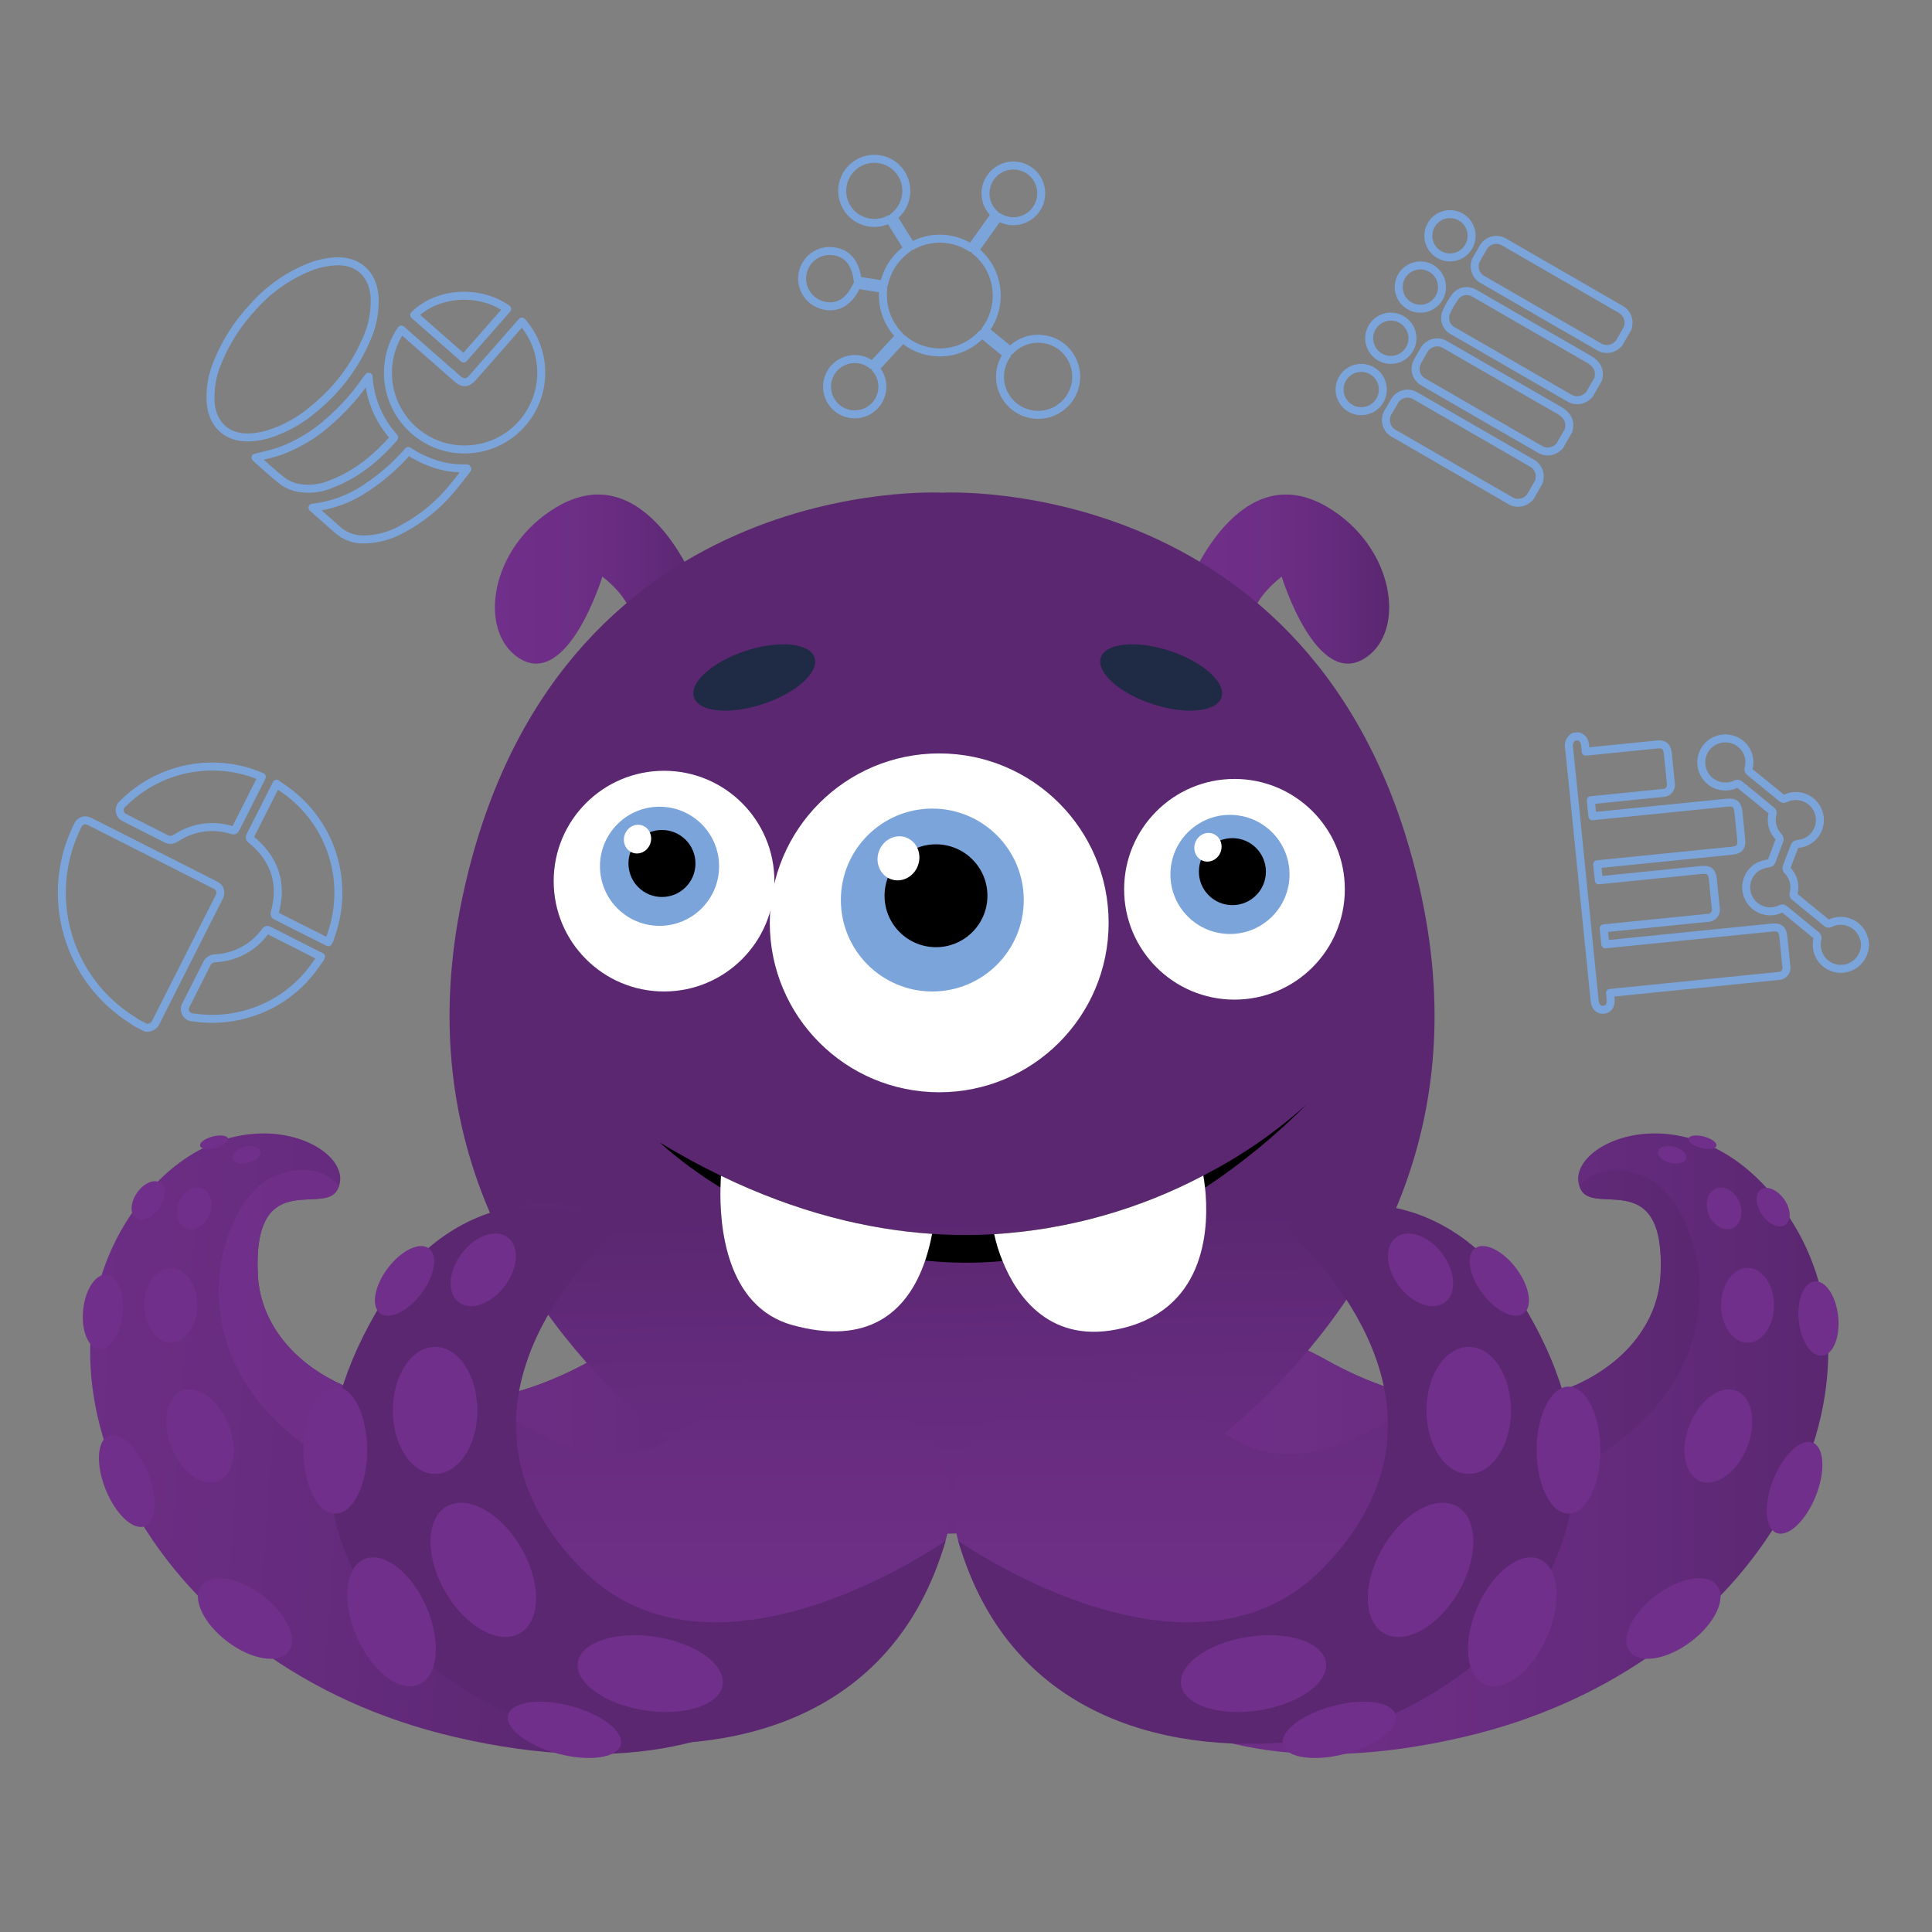 <svg width="250" height="250" viewBox="0 0 250 250" fill="none" xmlns="http://www.w3.org/2000/svg">
<rect x="0" y="0" width="250" height="250" fill="#808080" stroke="none"/>
<path d="M153.765 75.722C153.765 75.722 160.259 58.74 171.821 65.641C180.417 70.771 181.985 81.564 176.749 85.09C170.375 89.383 165.849 74.618 165.849 74.618C165.849 74.618 162.038 77.432 162.038 80.282C162.038 83.131 153.765 75.722 153.765 75.722Z" fill="url(#paint0_linear_3117_35592)"/>
<path d="M90.034 75.722C90.034 75.722 83.54 58.74 71.978 65.641C63.381 70.771 61.813 81.564 67.05 85.09C73.424 89.383 77.949 74.618 77.949 74.618C77.949 74.618 81.761 77.432 81.761 80.282C81.761 83.131 90.034 75.722 90.034 75.722Z" fill="url(#paint1_linear_3117_35592)"/>
<path d="M209.463 44.473C209.431 44.488 209.4 44.508 209.372 44.53C208.727 45.234 207.667 45.37 206.866 44.849C204.665 43.581 202.466 42.311 200.267 41.04C197.501 39.443 194.735 37.846 191.97 36.249C190.98 35.789 190.55 34.614 191.01 33.624C191.059 33.518 191.118 33.416 191.185 33.321C191.437 32.884 191.684 32.444 191.943 32.011C192.481 31.082 193.67 30.764 194.6 31.301C199.658 34.214 204.712 37.133 209.764 40.055C210.51 40.485 210.884 41.356 210.681 42.193C210.664 42.273 210.654 42.354 210.64 42.435L209.463 44.473Z" stroke="#7BA4DB" stroke-width="1.033" stroke-linecap="round" stroke-linejoin="round"/>
<path d="M197.972 64.37C197.94 64.386 197.909 64.405 197.881 64.427C197.236 65.132 196.176 65.267 195.375 64.746C193.174 63.478 190.974 62.208 188.775 60.937C186.01 59.34 183.244 57.743 180.478 56.147C179.488 55.687 179.059 54.512 179.518 53.522C179.568 53.415 179.626 53.314 179.694 53.218C179.946 52.781 180.193 52.342 180.452 51.909C180.99 50.979 182.179 50.662 183.109 51.199C188.166 54.112 193.221 57.03 198.272 59.953C199.019 60.383 199.393 61.253 199.19 62.09C199.172 62.17 199.162 62.252 199.149 62.332L197.972 64.37Z" stroke="#7BA4DB" stroke-width="1.033" stroke-linecap="round" stroke-linejoin="round"/>
<path d="M205.652 51.073C205.359 51.389 204.985 51.618 204.57 51.737C204.027 51.858 203.457 51.759 202.986 51.461C200.085 49.782 197.183 48.106 194.28 46.432C192.21 45.237 190.14 44.042 188.071 42.846C187.165 42.412 186.758 41.344 187.143 40.417C187.467 39.683 187.874 38.989 188.355 38.347C188.925 37.641 189.925 37.454 190.712 37.907C190.827 37.967 190.94 38.034 191.053 38.099C195.88 40.886 200.699 43.687 205.54 46.448C206.589 47.047 207.124 47.831 206.8 49.083L205.652 51.073Z" stroke="#7BA4DB" stroke-width="1.033" stroke-linecap="round" stroke-linejoin="round"/>
<path d="M201.813 57.721C201.737 57.787 201.659 57.852 201.584 57.919C200.979 58.47 200.093 58.581 199.37 58.198C199.312 58.168 199.255 58.136 199.198 58.104C194.218 55.228 189.237 52.353 184.257 49.477C183.449 49.077 183.022 48.173 183.226 47.295C183.275 47.096 183.35 46.905 183.449 46.725C183.709 46.251 183.984 45.784 184.259 45.317C184.784 44.37 185.977 44.028 186.925 44.551C187.025 44.602 187.121 44.661 187.218 44.717C192.053 47.508 196.881 50.311 201.728 53.081C202.712 53.644 203.324 54.449 202.962 55.732L201.813 57.721Z" stroke="#7BA4DB" stroke-width="1.033" stroke-linecap="round" stroke-linejoin="round"/>
<path d="M190.04 31.933C189.254 33.265 187.537 33.708 186.205 32.922C184.872 32.136 184.429 30.419 185.215 29.087C186.001 27.754 187.718 27.311 189.05 28.097C189.052 28.098 189.054 28.099 189.057 28.101C190.382 28.891 190.821 30.602 190.04 31.933Z" stroke="#7BA4DB" stroke-width="1.033" stroke-linecap="round" stroke-linejoin="round"/>
<path d="M178.564 51.814C177.786 53.151 176.072 53.605 174.734 52.828C173.397 52.05 172.943 50.336 173.721 48.998C174.498 47.661 176.213 47.207 177.55 47.985C177.552 47.986 177.554 47.987 177.556 47.988C178.886 48.77 179.336 50.479 178.564 51.814Z" stroke="#7BA4DB" stroke-width="1.033" stroke-linecap="round" stroke-linejoin="round"/>
<path d="M178.563 46.191C177.227 45.413 176.775 43.699 177.553 42.362C178.331 41.026 180.044 40.574 181.381 41.352C182.717 42.13 183.169 43.843 182.391 45.18C182.39 45.182 182.388 45.185 182.387 45.188C181.607 46.519 179.896 46.968 178.563 46.191Z" stroke="#7BA4DB" stroke-width="1.033" stroke-linecap="round" stroke-linejoin="round"/>
<path d="M186.226 38.541C185.456 39.883 183.744 40.347 182.402 39.577C181.06 38.808 180.596 37.096 181.366 35.754C182.136 34.412 183.848 33.948 185.19 34.718C185.193 34.72 185.197 34.722 185.201 34.724C186.53 35.501 186.986 37.203 186.226 38.541Z" stroke="#7BA4DB" stroke-width="1.033" stroke-linecap="round" stroke-linejoin="round"/>
<path d="M17.698 132.384C17.246 132.081 16.79 131.786 16.344 131.476C8.392 125.952 5.723 115.416 10.085 106.772C10.319 106.244 10.936 106.005 11.464 106.239L11.467 106.24C11.543 106.27 11.617 106.304 11.689 106.342C17.046 109.055 22.403 111.768 27.76 114.481C27.812 114.507 27.864 114.532 27.914 114.562C28.443 114.817 28.664 115.453 28.408 115.982C28.402 115.996 28.395 116.01 28.387 116.024C28.234 116.363 28.054 116.69 27.886 117.022C25.331 122.068 22.777 127.116 20.224 132.164C20.027 132.72 19.466 133.062 18.881 132.983L17.698 132.384Z" stroke="#7BA4DB" stroke-width="1.033" stroke-linecap="round" stroke-linejoin="round"/>
<path d="M42.485 121.921C41.435 121.395 40.384 120.869 39.334 120.343C38.139 119.74 36.949 119.129 35.75 118.534C35.532 118.426 35.488 118.333 35.557 118.084C36.555 114.483 35.657 111.438 32.862 108.949C32.827 108.918 32.792 108.886 32.756 108.858C32.224 108.453 32.224 108.453 32.519 107.871L35.564 101.86L35.784 101.424C36.391 101.857 36.979 102.243 37.531 102.676C42.845 106.834 45.048 113.836 43.073 120.288C42.938 120.731 42.787 121.169 42.643 121.61L42.485 121.921Z" stroke="#7BA4DB" stroke-width="1.033" stroke-linecap="round" stroke-linejoin="round"/>
<path d="M41.381 124.102C40.97 124.664 40.584 125.244 40.146 125.783C37.998 128.463 35.047 130.385 31.727 131.266C29.533 131.866 27.237 131.999 24.989 131.655C24.395 131.656 23.914 131.175 23.914 130.581C23.914 130.369 23.977 130.161 24.095 129.985C24.972 128.237 25.863 126.497 26.74 124.75C26.933 124.301 27.373 124.006 27.863 123.999C28.911 123.951 29.942 123.708 30.901 123.28C32.261 122.686 33.437 121.737 34.304 120.533C34.468 120.305 34.595 120.286 34.84 120.411C36.942 121.488 39.051 122.551 41.158 123.617C41.282 123.68 41.412 123.733 41.538 123.79L41.381 124.102Z" stroke="#7BA4DB" stroke-width="1.033" stroke-linecap="round" stroke-linejoin="round"/>
<path d="M33.875 100.52C33.826 100.63 33.788 100.726 33.742 100.818C32.665 102.946 31.583 105.071 30.515 107.203C30.393 107.448 30.281 107.507 30.013 107.424C27.941 106.754 25.691 106.922 23.741 107.89C23.377 108.072 23.023 108.273 22.681 108.492C22.322 108.727 21.861 108.742 21.487 108.53C19.702 107.629 17.913 106.732 16.135 105.816C15.595 105.593 15.337 104.974 15.56 104.434C15.63 104.263 15.745 104.113 15.891 104C19.026 100.851 23.306 99.114 27.748 99.189C29.858 99.225 31.94 99.677 33.875 100.52Z" stroke="#7BA4DB" stroke-width="1.033" stroke-linecap="round" stroke-linejoin="round"/>
<path d="M130.32 45.888L127.052 43.212C124.364 46.142 119.839 46.415 116.818 43.831L113.274 47.658C114.589 49.135 114.457 51.398 112.981 52.713C111.504 54.027 109.241 53.896 107.926 52.419C106.612 50.943 106.743 48.68 108.22 47.365C109.537 46.192 111.513 46.154 112.875 47.275L116.409 43.461C114.821 41.859 114.043 39.624 114.292 37.382L110.904 36.85C109.888 39.126 108.3 40.039 106.371 39.479C104.476 38.929 103.386 36.947 103.935 35.052C104.375 33.538 105.754 32.491 107.331 32.475C109.44 32.509 110.672 33.788 110.988 36.302C112.057 36.47 113.135 36.639 114.214 36.806C114.273 36.807 114.332 36.802 114.389 36.79C114.783 34.908 115.885 33.25 117.465 32.156L115.111 28.361C113.919 28.994 112.495 29.012 111.288 28.41C110.373 27.97 109.658 27.201 109.287 26.257C108.427 24.132 109.452 21.712 111.577 20.852C113.34 20.138 115.363 20.714 116.485 22.25C117.827 24.111 117.425 26.705 115.584 28.074L117.932 31.858C120.349 30.477 123.337 30.569 125.665 32.095L128.763 27.753C127.259 26.442 127.102 24.16 128.413 22.656C129.66 21.226 131.801 21.004 133.315 22.148C134.899 23.356 135.204 25.62 133.996 27.204C132.866 28.687 130.793 29.064 129.213 28.075L126.132 32.392C129.313 34.899 129.914 39.484 127.487 42.726L130.737 45.386C131.821 44.225 133.402 43.663 134.976 43.879C136.2 44.019 137.321 44.629 138.105 45.579C139.857 47.663 139.588 50.773 137.505 52.525C135.421 54.277 132.311 54.009 130.559 51.925C129.111 50.203 129.012 47.719 130.32 45.888Z" stroke="#7BA4DB" stroke-width="1.033" stroke-linecap="round" stroke-linejoin="round"/>
<path d="M32.775 39.684C34.888 37.295 37.562 35.468 40.556 34.369C41.476 34.057 42.434 33.871 43.403 33.816C46.268 33.669 48.195 35.397 48.462 38.257C48.59 40.26 48.206 42.262 47.347 44.076C45.876 47.441 43.632 50.412 40.795 52.745C39.018 54.327 36.922 55.509 34.648 56.211C33.864 56.437 33.056 56.569 32.24 56.603C29.451 56.703 27.553 55.01 27.268 52.232C27.127 50.362 27.447 48.486 28.201 46.768C29.275 44.145 30.826 41.743 32.775 39.684Z" stroke="#7BA4DB" stroke-width="1.033" stroke-linecap="round" stroke-linejoin="round"/>
<path d="M51.931 42.646L52.279 42.951C54.569 44.962 56.859 46.974 59.149 48.985C59.91 49.654 60.507 49.613 61.182 48.844C63.194 46.554 65.207 44.263 67.218 41.972L67.536 41.611C70.691 45.18 70.882 50.482 67.993 54.269C64.666 58.62 58.443 59.45 54.092 56.123C49.903 52.92 48.953 46.998 51.931 42.646Z" stroke="#7BA4DB" stroke-width="1.033" stroke-linecap="round" stroke-linejoin="round"/>
<path d="M33.063 59.215C34.117 58.94 35.198 58.73 36.229 58.375C38.642 57.482 40.856 56.126 42.747 54.382C44.539 52.802 46.127 51.004 47.473 49.031C47.524 48.957 47.585 48.89 47.697 48.751C47.872 51.661 49.038 54.424 51.001 56.58C50.995 56.62 50.982 56.659 50.963 56.695C48.719 59.229 46.17 61.358 42.97 62.587C41.467 63.266 39.779 63.423 38.175 63.035C37.542 62.853 36.95 62.553 36.429 62.149C35.293 61.246 34.231 60.251 33.14 59.292C33.112 59.268 33.087 59.242 33.063 59.215Z" stroke="#7BA4DB" stroke-width="1.033" stroke-linecap="round" stroke-linejoin="round"/>
<path d="M60.469 60.698C59.691 61.676 58.957 62.693 58.126 63.625C56.413 65.595 54.352 67.232 52.045 68.454C50.45 69.366 48.64 69.833 46.803 69.805C45.639 69.769 44.525 69.321 43.662 68.539C42.708 67.682 41.736 66.843 40.772 65.997L40.43 65.696C42.899 65.429 45.264 64.56 47.319 63.166C49.37 61.829 51.224 60.213 52.827 58.362C53.956 59.1 55.18 59.682 56.466 60.091C57.739 60.488 59.072 60.661 60.405 60.602L60.469 60.698Z" stroke="#7BA4DB" stroke-width="1.033" stroke-linecap="round" stroke-linejoin="round"/>
<path d="M53.595 40.756C56.705 37.707 62.125 37.479 65.631 39.981L60.005 46.386L53.595 40.756Z" stroke="#7BA4DB" stroke-width="1.033" stroke-linecap="round" stroke-linejoin="round"/>
<path d="M204.221 95.272C205.228 95.581 205.082 96.478 205.195 97.267L205.627 97.223C208.562 96.928 211.497 96.632 214.432 96.337C215.309 96.248 215.726 96.593 215.815 97.476C215.945 98.753 216.073 100.031 216.201 101.308C216.335 101.881 215.979 102.454 215.406 102.588C215.314 102.609 215.219 102.618 215.124 102.615C212.178 102.913 209.231 103.21 206.285 103.506L205.848 103.55L206.057 105.622L206.458 105.582C212.144 105.009 217.829 104.436 223.515 103.863C224.447 103.769 224.854 104.098 224.948 105.02C225.069 106.217 225.189 107.414 225.309 108.611C225.408 109.591 225.091 109.983 224.122 110.081C218.448 110.653 212.773 111.225 207.099 111.796L206.676 111.839L206.885 113.911L207.279 113.871C211.584 113.437 215.888 113.004 220.193 112.57C221.146 112.474 221.545 112.799 221.641 113.747C221.764 114.967 221.887 116.187 222.009 117.407C222.169 117.984 221.831 118.581 221.254 118.741C221.137 118.773 221.016 118.786 220.895 118.778C216.579 119.214 212.263 119.649 207.947 120.083L207.515 120.127L207.724 122.199L208.136 122.157C215.191 121.446 222.247 120.735 229.302 120.025C230.276 119.927 230.668 120.247 230.766 121.22C230.891 122.463 231.017 123.707 231.141 124.95C231.293 125.525 230.949 126.114 230.373 126.265C230.264 126.294 230.151 126.305 230.039 126.299C222.972 127.012 215.905 127.724 208.838 128.435L208.335 128.486C208.362 128.755 208.388 129.014 208.414 129.273C208.494 130.072 208.157 130.59 207.514 130.659C206.87 130.729 206.423 130.286 206.344 129.495C205.586 121.979 204.829 114.464 204.072 106.948C203.731 103.564 203.401 100.179 203.039 96.797C202.901 96.222 203.157 95.624 203.668 95.328L204.221 95.272Z" stroke="#7BA4DB" stroke-width="1.033" stroke-linecap="round" stroke-linejoin="round"/>
<path d="M241.341 122.301C241.303 122.937 241.092 123.55 240.731 124.076C239.725 125.472 237.777 125.788 236.38 124.782C235.793 124.359 235.372 123.744 235.188 123.044C235.048 122.516 235.049 121.961 235.19 121.434C235.206 121.3 235.161 121.165 235.066 121.068C233.677 119.917 232.274 118.78 230.882 117.633C230.765 117.52 230.584 117.506 230.452 117.6C228.919 118.368 227.053 117.747 226.286 116.214C225.539 114.722 226.105 112.907 227.567 112.103C227.985 111.914 228.428 111.783 228.882 111.714C229.055 111.676 229.168 111.66 229.237 111.47C229.575 110.548 229.937 109.635 230.271 108.712C230.306 108.58 230.279 108.438 230.198 108.328C229.385 107.532 229.072 106.356 229.382 105.261C229.398 105.136 229.356 105.011 229.267 104.922C227.868 103.764 226.461 102.615 225.047 101.476C224.93 101.407 224.788 101.396 224.661 101.446C223.12 102.216 221.246 101.59 220.476 100.048C219.834 98.764 220.152 97.208 221.245 96.278C222.252 95.441 223.67 95.313 224.811 95.954C226.01 96.632 226.612 98.025 226.283 99.362C226.196 99.576 226.276 99.82 226.471 99.942C227.833 101.037 229.186 102.141 230.532 103.255C230.656 103.393 230.861 103.422 231.018 103.324C232.559 102.568 234.422 103.205 235.178 104.747C235.933 106.289 235.296 108.151 233.754 108.907C233.634 108.966 233.51 109.017 233.383 109.06C233.113 109.153 232.815 109.157 232.536 109.23C232.415 109.257 232.309 109.331 232.243 109.437C231.876 110.36 231.524 111.289 231.186 112.223C231.154 112.356 231.184 112.497 231.268 112.605C232.08 113.402 232.389 114.581 232.073 115.674C232.056 115.788 232.093 115.905 232.173 115.988C233.582 117.153 234.997 118.31 236.419 119.458C236.514 119.525 236.635 119.544 236.746 119.509C238.275 118.711 240.163 119.304 240.961 120.834C241.081 121.062 241.171 121.305 241.231 121.555C241.236 121.576 241.258 121.592 241.272 121.61L241.341 122.301Z" stroke="#7BA4DB" stroke-width="1.033" stroke-linecap="round" stroke-linejoin="round"/>
<path d="M189.448 224.753C228.772 215.567 246.145 179.168 231.333 157.217C219.761 140.068 202.455 147.644 204.357 153.426C204.426 153.63 204.516 153.827 204.623 154.014C206.488 157.253 215.523 151.022 214.881 164.913C214.239 178.804 193.505 188.208 171.706 176.025C154.176 166.234 140.236 173.712 134.677 184.018C133.348 186.441 132.497 189.097 132.17 191.842C130.675 205.309 144.039 235.368 189.448 224.753Z" fill="url(#paint2_linear_3117_35592)"/>
<path d="M134.676 184.018C142.614 192.266 158.915 202.342 188.587 195.475C230.157 185.859 221.243 155.873 212.954 152.306C208.473 150.375 205.802 151.852 204.355 153.427C204.425 153.63 204.514 153.827 204.621 154.014C206.487 157.254 215.521 151.023 214.879 164.914C214.237 178.805 193.504 188.209 171.704 176.025C154.174 166.234 140.235 173.712 134.676 184.018Z" fill="url(#paint3_linear_3117_35592)"/>
<path d="M58.791 224.753C19.468 215.567 2.095 179.168 16.906 157.217C28.478 140.068 45.785 147.644 43.883 153.426C43.813 153.63 43.724 153.827 43.617 154.014C41.752 157.253 32.717 151.022 33.359 164.913C34.001 178.804 54.734 188.208 76.534 176.025C94.064 166.234 108.004 173.712 113.562 184.018C114.891 186.441 115.742 189.097 116.069 191.842C117.565 205.309 104.201 235.368 58.791 224.753Z" fill="url(#paint4_linear_3117_35592)"/>
<path d="M113.563 184.018C105.624 192.266 89.323 202.342 59.652 195.475C18.082 185.859 26.995 155.873 35.285 152.306C39.766 150.375 42.437 151.852 43.884 153.427C43.814 153.63 43.725 153.827 43.617 154.014C41.752 157.254 32.718 151.023 33.36 164.914C34.001 178.805 54.735 188.209 76.534 176.025C94.065 166.234 108.004 173.712 113.563 184.018Z" fill="url(#paint5_linear_3117_35592)"/>
<path d="M83.349 183.784C105.326 203.349 138.474 203.349 160.452 183.784C177.101 168.921 190.41 146.609 183.981 116.186C172.297 60.904 121.9 63.753 121.9 63.753C121.9 63.753 71.503 60.904 59.82 116.186C53.39 146.609 66.7 168.921 83.349 183.784Z" fill="url(#paint6_linear_3117_35592)"/>
<path d="M121.534 141.339C133.642 141.339 143.457 131.524 143.457 119.416C143.457 107.308 133.642 97.493 121.534 97.493C109.427 97.493 99.611 107.308 99.611 119.416C99.611 131.524 109.427 141.339 121.534 141.339Z" fill="white"/>
<path d="M120.641 128.298C127.176 128.298 132.474 123 132.474 116.465C132.474 109.93 127.176 104.632 120.641 104.632C114.105 104.632 108.808 109.93 108.808 116.465C108.808 123 114.105 128.298 120.641 128.298Z" fill="#7BA4DB"/>
<path d="M121.117 122.565C124.793 122.565 127.773 119.585 127.773 115.91C127.773 112.234 124.793 109.254 121.117 109.254C117.441 109.254 114.461 112.234 114.461 115.91C114.461 119.585 117.441 122.565 121.117 122.565Z" fill="black"/>
<path d="M118.79 111.976C119.326 110.483 118.627 108.867 117.231 108.366C115.834 107.865 114.268 108.669 113.732 110.162C113.197 111.655 113.895 113.271 115.292 113.772C116.688 114.273 118.255 113.469 118.79 111.976Z" fill="white"/>
<path d="M85.927 128.297C93.813 128.297 100.206 121.904 100.206 114.018C100.206 106.132 93.813 99.739 85.927 99.739C78.04 99.739 71.647 106.132 71.647 114.018C71.647 121.904 78.04 128.297 85.927 128.297Z" fill="white"/>
<path d="M85.344 119.804C89.6 119.804 93.051 116.353 93.051 112.096C93.051 107.84 89.6 104.389 85.344 104.389C81.087 104.389 77.637 107.84 77.637 112.096C77.637 116.353 81.087 119.804 85.344 119.804Z" fill="#7BA4DB"/>
<path d="M85.657 116.07C88.052 116.07 89.993 114.129 89.993 111.734C89.993 109.34 88.052 107.399 85.657 107.399C83.263 107.399 81.322 109.34 81.322 111.734C81.322 114.129 83.263 116.07 85.657 116.07Z" fill="black"/>
<path d="M84.141 109.173C84.489 108.2 84.035 107.148 83.125 106.821C82.215 106.495 81.195 107.019 80.846 107.991C80.498 108.963 80.952 110.016 81.862 110.342C82.772 110.669 83.792 110.145 84.141 109.173Z" fill="white"/>
<path d="M159.741 129.352C167.627 129.352 174.02 122.959 174.02 115.073C174.02 107.187 167.627 100.794 159.741 100.794C151.855 100.794 145.462 107.187 145.462 115.073C145.462 122.959 151.855 129.352 159.741 129.352Z" fill="white"/>
<path d="M159.158 120.858C163.415 120.858 166.866 117.407 166.866 113.151C166.866 108.894 163.415 105.443 159.158 105.443C154.902 105.443 151.451 108.894 151.451 113.151C151.451 117.407 154.902 120.858 159.158 120.858Z" fill="#7BA4DB"/>
<path d="M159.472 117.125C161.866 117.125 163.807 115.184 163.807 112.789C163.807 110.395 161.866 108.454 159.472 108.454C157.078 108.454 155.137 110.395 155.137 112.789C155.137 115.184 157.078 117.125 159.472 117.125Z" fill="black"/>
<path d="M157.955 110.227C158.304 109.255 157.849 108.202 156.939 107.876C156.03 107.549 155.009 108.073 154.661 109.045C154.312 110.017 154.767 111.07 155.677 111.396C156.586 111.723 157.606 111.199 157.955 110.227Z" fill="white"/>
<path d="M169.113 142.879C165.098 146.922 160.681 150.546 155.93 153.694C146.756 159.694 137.891 162.456 129.729 163.182C126.396 163.488 123.041 163.466 119.713 163.116C108.559 161.971 99.312 157.49 93.227 153.669C90.431 151.956 87.793 149.999 85.343 147.82C88.037 149.455 90.69 150.89 93.293 152.149C103.115 156.897 112.283 159.107 120.609 159.664C123.284 159.845 125.968 159.858 128.645 159.701C138.102 159.123 147.327 156.536 155.706 152.113C160.559 149.634 165.066 146.529 169.113 142.879Z" fill="black"/>
<path d="M145.464 171.811C135.879 174.246 131.525 167.621 129.732 163.183C129.268 162.056 128.905 160.891 128.648 159.701C138.106 159.123 147.331 156.536 155.71 152.113C155.777 152.495 155.861 153.034 155.934 153.694C156.431 158.387 156.309 169.056 145.464 171.811Z" fill="white"/>
<path d="M120.613 159.663C120.396 160.833 120.096 161.987 119.717 163.115C117.38 170 112.16 174.124 102.532 171.465C93.836 169.055 93.11 158.355 93.231 153.669C93.243 153.045 93.273 152.524 93.297 152.149C103.119 156.896 112.287 159.106 120.613 159.663Z" fill="white"/>
<path d="M22.106 173.741C23.995 173.741 25.526 171.574 25.526 168.9C25.526 166.227 23.995 164.06 22.106 164.06C20.218 164.06 18.686 166.227 18.686 168.9C18.686 171.574 20.218 173.741 22.106 173.741Z" fill="#702F8A"/>
<path d="M15.87 170.016C16.142 167.359 15.219 165.088 13.807 164.943C12.396 164.799 11.031 166.835 10.759 169.492C10.486 172.148 11.41 174.419 12.821 174.564C14.232 174.709 15.597 172.672 15.87 170.016Z" fill="#702F8A"/>
<path d="M27.111 157.189C27.701 155.772 27.296 154.256 26.206 153.803C25.116 153.349 23.755 154.13 23.165 155.547C22.576 156.963 22.981 158.479 24.071 158.933C25.16 159.387 26.522 158.606 27.111 157.189Z" fill="#702F8A"/>
<path d="M20.6 156.336C21.477 155.077 21.547 153.609 20.756 153.058C19.965 152.507 18.613 153.08 17.735 154.339C16.858 155.598 16.788 157.065 17.579 157.617C18.37 158.168 19.723 157.595 20.6 156.336Z" fill="#702F8A"/>
<path d="M28.236 191.655C30.28 190.832 30.884 187.55 29.585 184.325C28.286 181.099 25.576 179.152 23.533 179.975C21.489 180.798 20.885 184.08 22.184 187.305C23.483 190.531 26.192 192.478 28.236 191.655Z" fill="#702F8A"/>
<path d="M18.758 197.485C20.267 196.877 20.438 193.769 19.139 190.544C17.84 187.319 15.563 185.196 14.054 185.804C12.545 186.412 12.374 189.52 13.673 192.745C14.972 195.97 17.248 198.093 18.758 197.485Z" fill="#702F8A"/>
<path d="M37.362 213.7C38.608 212.043 37.084 208.793 33.958 206.439C30.831 204.086 27.286 203.521 26.04 205.177C24.793 206.834 26.317 210.084 29.443 212.438C32.57 214.791 36.115 215.356 37.362 213.7Z" fill="#702F8A"/>
<path d="M32.146 150.465C33.146 150.206 33.836 149.533 33.688 148.962C33.541 148.39 32.61 148.137 31.61 148.396C30.61 148.654 29.92 149.327 30.068 149.899C30.215 150.47 31.146 150.723 32.146 150.465Z" fill="#702F8A"/>
<path d="M27.895 148.539C28.895 148.28 29.62 147.74 29.515 147.333C29.409 146.926 28.513 146.806 27.514 147.064C26.514 147.323 25.789 147.863 25.894 148.27C25.999 148.677 26.895 148.798 27.895 148.539Z" fill="#702F8A"/>
<path d="M226.135 173.741C228.024 173.741 229.555 171.574 229.555 168.9C229.555 166.227 228.024 164.06 226.135 164.06C224.247 164.06 222.716 166.227 222.716 168.9C222.716 171.574 224.247 173.741 226.135 173.741Z" fill="#702F8A"/>
<path d="M235.798 175.431C237.21 175.286 238.133 173.015 237.861 170.359C237.589 167.702 236.224 165.666 234.812 165.81C233.401 165.955 232.478 168.226 232.75 170.883C233.022 173.539 234.387 175.576 235.798 175.431Z" fill="#702F8A"/>
<path d="M224.17 158.933C225.259 158.48 225.665 156.964 225.075 155.547C224.486 154.13 223.124 153.35 222.035 153.803C220.945 154.257 220.539 155.773 221.129 157.189C221.719 158.606 223.08 159.387 224.17 158.933Z" fill="#702F8A"/>
<path d="M231.038 158.484C231.829 157.932 231.76 156.465 230.882 155.206C230.005 153.947 228.652 153.374 227.861 153.925C227.07 154.476 227.14 155.944 228.017 157.203C228.895 158.462 230.247 159.035 231.038 158.484Z" fill="#702F8A"/>
<path d="M226.058 187.308C227.357 184.082 226.753 180.8 224.709 179.977C222.665 179.154 219.955 181.102 218.656 184.327C217.358 187.553 217.962 190.835 220.005 191.658C222.049 192.481 224.759 190.533 226.058 187.308Z" fill="#702F8A"/>
<path d="M234.947 193.616C236.245 190.391 236.075 187.283 234.565 186.676C233.056 186.068 230.78 188.19 229.481 191.415C228.182 194.641 228.352 197.748 229.862 198.356C231.371 198.964 233.648 196.842 234.947 193.616Z" fill="#702F8A"/>
<path d="M218.798 212.436C221.924 210.083 223.448 206.832 222.202 205.176C220.955 203.52 217.41 204.085 214.283 206.438C211.157 208.791 209.633 212.042 210.879 213.698C212.126 215.355 215.671 214.79 218.798 212.436Z" fill="#702F8A"/>
<path d="M218.179 149.899C218.326 149.327 217.636 148.654 216.636 148.396C215.636 148.137 214.706 148.39 214.558 148.962C214.41 149.533 215.101 150.206 216.1 150.465C217.1 150.723 218.031 150.47 218.179 149.899Z" fill="#702F8A"/>
<path d="M222.104 148.271C222.209 147.864 221.484 147.324 220.484 147.065C219.484 146.806 218.588 146.927 218.483 147.334C218.377 147.741 219.103 148.281 220.102 148.54C221.102 148.798 221.998 148.678 222.104 148.271Z" fill="#702F8A"/>
<path d="M98.73 91.1C103.039 89.679 106.024 86.989 105.398 85.093C104.773 83.196 100.773 82.811 96.465 84.232C92.157 85.653 89.171 88.343 89.797 90.239C90.422 92.136 94.422 92.521 98.73 91.1Z" fill="#1F2A44"/>
<path d="M158.052 90.239C158.677 88.342 155.692 85.653 151.384 84.231C147.075 82.81 143.076 83.196 142.45 85.092C141.825 86.989 144.81 89.678 149.118 91.099C153.426 92.521 157.426 92.135 158.052 90.239Z" fill="#1F2A44"/>
<path d="M66.648 183.673C66.648 183.673 81.132 194.431 90.813 182.572C98.567 173.074 127.953 179.2 122.357 199.385C116.061 222.095 50.189 217.924 66.648 183.673Z" fill="url(#paint7_linear_3117_35592)"/>
<path d="M122.361 199.384C122.361 199.384 92.408 220.519 75.183 202.935C56.361 183.721 74.272 164.383 79.106 159.817C79.634 159.32 79.659 158.489 79.163 157.961C79.09 157.883 79.007 157.815 78.917 157.757C74.951 155.211 58.854 152.166 48.595 169.939C29.804 202.494 59.701 223.042 77.661 225.221C93.515 227.144 115.447 223.272 122.361 199.384Z" fill="url(#paint8_linear_3117_35592)"/>
<path d="M56.302 190.727C59.323 190.727 61.772 187.046 61.772 182.505C61.772 177.964 59.323 174.283 56.302 174.283C53.281 174.283 50.832 177.964 50.832 182.505C50.832 187.046 53.281 190.727 56.302 190.727Z" fill="#702F8A"/>
<path d="M65.325 166.416C67.071 164.097 67.235 161.275 65.692 160.113C64.149 158.952 61.482 159.89 59.736 162.21C57.99 164.529 57.826 167.351 59.369 168.513C60.913 169.674 63.579 168.736 65.325 166.416Z" fill="#702F8A"/>
<path d="M54.521 167.385C56.267 165.065 56.709 162.452 55.507 161.548C54.306 160.643 51.917 161.791 50.171 164.11C48.425 166.43 47.984 169.043 49.185 169.947C50.386 170.852 52.776 169.704 54.521 167.385Z" fill="#702F8A"/>
<path d="M43.388 195.868C45.665 195.868 47.51 192.187 47.51 187.646C47.51 183.105 45.665 179.424 43.388 179.424C41.111 179.424 39.266 183.105 39.266 187.646C39.266 192.187 41.111 195.868 43.388 195.868Z" fill="#702F8A"/>
<path d="M67.273 211.35C69.989 209.782 70.068 204.835 67.45 200.301C64.832 195.767 60.509 193.363 57.793 194.931C55.078 196.498 54.998 201.445 57.616 205.979C60.233 210.513 64.557 212.918 67.273 211.35Z" fill="#702F8A"/>
<path d="M93.511 218.027C93.921 215.402 90.061 212.619 84.888 211.811C79.715 211.004 75.189 212.477 74.779 215.101C74.369 217.726 78.23 220.509 83.403 221.317C88.576 222.125 93.102 220.652 93.511 218.027Z" fill="#702F8A"/>
<path d="M80.334 225.773C80.786 224.068 77.888 221.82 73.862 220.753C69.835 219.686 66.205 220.204 65.753 221.91C65.301 223.615 68.199 225.863 72.225 226.93C76.252 227.997 79.882 227.479 80.334 225.773Z" fill="#702F8A"/>
<path d="M54.217 217.972C56.7 216.886 57.124 212.375 55.164 207.898C53.204 203.421 49.603 200.673 47.12 201.759C44.638 202.846 44.214 207.356 46.173 211.834C48.133 216.311 51.734 219.059 54.217 217.972Z" fill="#702F8A"/>
<path d="M179.706 183.673C179.706 183.673 165.223 194.431 155.542 182.572C147.788 173.074 118.402 179.2 123.997 199.385C130.293 222.095 196.166 217.924 179.706 183.673Z" fill="url(#paint9_linear_3117_35592)"/>
<path d="M123.993 199.384C123.993 199.384 153.946 220.519 171.171 202.935C189.994 183.721 172.082 164.383 167.248 159.817C166.72 159.32 166.695 158.489 167.191 157.961C167.265 157.883 167.347 157.815 167.437 157.757C171.403 155.211 187.5 152.166 197.759 169.939C216.55 202.494 186.653 223.042 168.693 225.221C152.839 227.144 130.907 223.272 123.993 199.384Z" fill="url(#paint10_linear_3117_35592)"/>
<path d="M190.055 190.727C193.076 190.727 195.525 187.046 195.525 182.505C195.525 177.964 193.076 174.283 190.055 174.283C187.034 174.283 184.585 177.964 184.585 182.505C184.585 187.046 187.034 190.727 190.055 190.727Z" fill="#702F8A"/>
<path d="M186.984 168.511C188.527 167.349 188.363 164.528 186.617 162.208C184.871 159.889 182.205 158.95 180.661 160.111C179.118 161.273 179.283 164.095 181.028 166.414C182.774 168.734 185.441 169.673 186.984 168.511Z" fill="#702F8A"/>
<path d="M197.17 169.946C198.372 169.042 197.93 166.429 196.184 164.109C194.439 161.79 192.049 160.643 190.848 161.547C189.647 162.451 190.088 165.064 191.834 167.384C193.58 169.703 195.969 170.851 197.17 169.946Z" fill="#702F8A"/>
<path d="M202.966 195.868C205.243 195.868 207.088 192.187 207.088 187.646C207.088 183.105 205.243 179.424 202.966 179.424C200.689 179.424 198.844 183.105 198.844 187.646C198.844 192.187 200.689 195.868 202.966 195.868Z" fill="#702F8A"/>
<path d="M188.742 205.978C191.36 201.444 191.281 196.498 188.565 194.93C185.849 193.362 181.526 195.766 178.908 200.3C176.29 204.834 176.369 209.781 179.085 211.349C181.801 212.917 186.125 210.512 188.742 205.978Z" fill="#702F8A"/>
<path d="M162.949 221.318C168.122 220.51 171.983 217.727 171.573 215.102C171.163 212.477 166.637 211.004 161.465 211.812C156.292 212.62 152.431 215.403 152.841 218.028C153.251 220.653 157.777 222.126 162.949 221.318Z" fill="#702F8A"/>
<path d="M174.125 226.93C178.152 225.863 181.05 223.616 180.598 221.91C180.146 220.204 176.515 219.687 172.489 220.754C168.462 221.821 165.565 224.068 166.017 225.774C166.469 227.479 170.099 227.997 174.125 226.93Z" fill="#702F8A"/>
<path d="M200.184 211.832C202.144 207.355 201.72 202.845 199.237 201.758C196.755 200.671 193.153 203.42 191.194 207.897C189.234 212.374 189.658 216.884 192.141 217.971C194.624 219.058 198.225 216.309 200.184 211.832Z" fill="#702F8A"/>
<defs>
<linearGradient id="paint0_linear_3117_35592" x1="153.765" y1="74.932" x2="179.759" y2="74.932" gradientUnits="userSpaceOnUse">
<stop stop-color="#702F8A"/>
<stop offset="0.4" stop-color="#6D2E86"/>
<stop offset="0.769" stop-color="#632A7B"/>
<stop offset="1" stop-color="#5A2770"/>
</linearGradient>
<linearGradient id="paint1_linear_3117_35592" x1="64.04" y1="74.932" x2="90.034" y2="74.932" gradientUnits="userSpaceOnUse">
<stop stop-color="#702F8A"/>
<stop offset="0.4" stop-color="#6D2E86"/>
<stop offset="0.769" stop-color="#632A7B"/>
<stop offset="1" stop-color="#5A2770"/>
</linearGradient>
<linearGradient id="paint2_linear_3117_35592" x1="132.06" y1="186.822" x2="236.578" y2="186.822" gradientUnits="userSpaceOnUse">
<stop stop-color="#702F8A"/>
<stop offset="0.4" stop-color="#6D2E86"/>
<stop offset="0.769" stop-color="#632A7B"/>
<stop offset="1" stop-color="#5A2770"/>
</linearGradient>
<linearGradient id="paint3_linear_3117_35592" x1="134.676" y1="174.571" x2="219.944" y2="174.571" gradientUnits="userSpaceOnUse">
<stop stop-color="#702F8A"/>
<stop offset="0.4" stop-color="#6D2E86"/>
<stop offset="0.769" stop-color="#632A7B"/>
<stop offset="1" stop-color="#5A2770"/>
</linearGradient>
<linearGradient id="paint4_linear_3117_35592" x1="-40.847" y1="179.98" x2="78.266" y2="188.529" gradientUnits="userSpaceOnUse">
<stop stop-color="#702F8A"/>
<stop offset="0.4" stop-color="#6D2E86"/>
<stop offset="0.769" stop-color="#632A7B"/>
<stop offset="1" stop-color="#5A2770"/>
</linearGradient>
<linearGradient id="paint5_linear_3117_35592" x1="28.295" y1="174.571" x2="113.563" y2="174.571" gradientUnits="userSpaceOnUse">
<stop stop-color="#702F8A"/>
<stop offset="0.4" stop-color="#6D2E86"/>
<stop offset="0.769" stop-color="#632A7B"/>
<stop offset="1" stop-color="#5A2770"/>
</linearGradient>
<linearGradient id="paint6_linear_3117_35592" x1="123.756" y1="235.788" x2="122.332" y2="155.714" gradientUnits="userSpaceOnUse">
<stop stop-color="#702F8A"/>
<stop offset="0.4" stop-color="#6D2E86"/>
<stop offset="0.769" stop-color="#632A7B"/>
<stop offset="1" stop-color="#5A2770"/>
</linearGradient>
<linearGradient id="paint7_linear_3117_35592" x1="93.539" y1="228.88" x2="93.539" y2="158.495" gradientUnits="userSpaceOnUse">
<stop stop-color="#702F8A"/>
<stop offset="0.4" stop-color="#6D2E86"/>
<stop offset="0.769" stop-color="#632A7B"/>
<stop offset="1" stop-color="#5A2770"/>
</linearGradient>
<linearGradient id="paint8_linear_3117_35592" x1="83.905" y1="147.69" x2="83.62" y2="157.094" gradientUnits="userSpaceOnUse">
<stop stop-color="#702F8A"/>
<stop offset="0.4" stop-color="#6D2E86"/>
<stop offset="0.769" stop-color="#632A7B"/>
<stop offset="1" stop-color="#5A2770"/>
</linearGradient>
<linearGradient id="paint9_linear_3117_35592" x1="152.816" y1="228.88" x2="152.816" y2="158.495" gradientUnits="userSpaceOnUse">
<stop stop-color="#702F8A"/>
<stop offset="0.4" stop-color="#6D2E86"/>
<stop offset="0.769" stop-color="#632A7B"/>
<stop offset="1" stop-color="#5A2770"/>
</linearGradient>
<linearGradient id="paint10_linear_3117_35592" x1="197.565" y1="158.885" x2="195.001" y2="162.019" gradientUnits="userSpaceOnUse">
<stop stop-color="#702F8A"/>
<stop offset="0.4" stop-color="#6D2E86"/>
<stop offset="0.769" stop-color="#632A7B"/>
<stop offset="1" stop-color="#5A2770"/>
</linearGradient>
</defs>
</svg>
